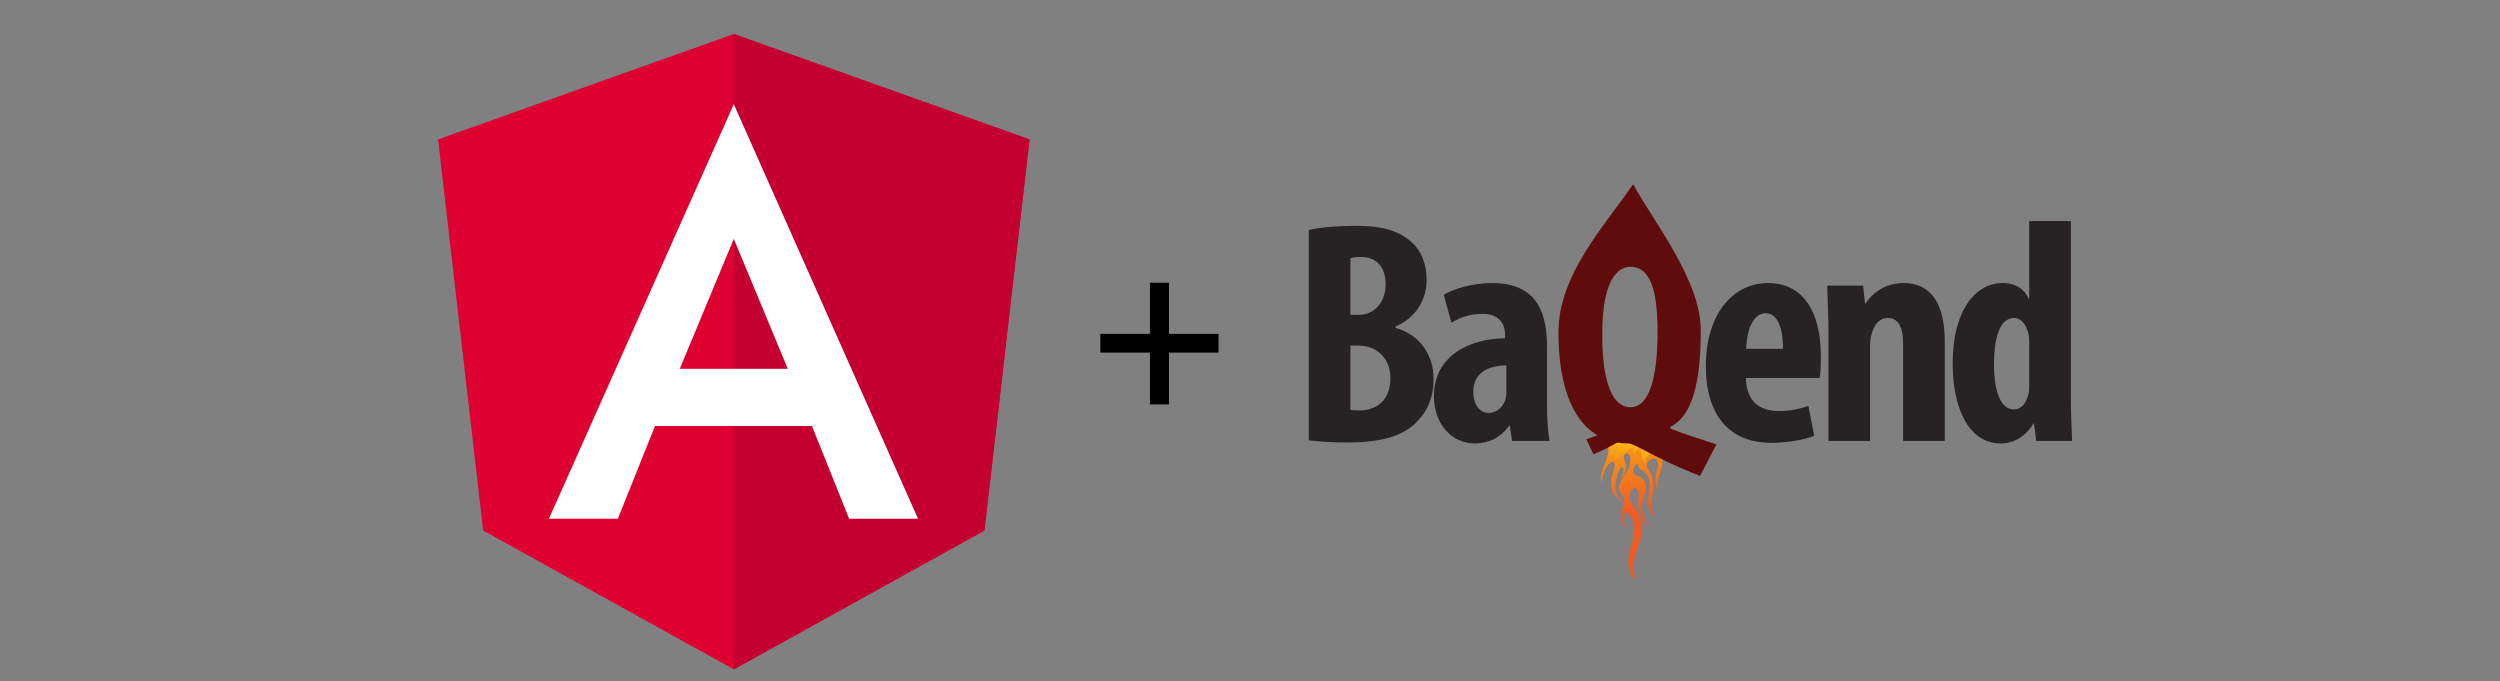 <?xml version="1.0" encoding="utf-8"?>
<!-- Generator: Adobe Illustrator 19.2.1, SVG Export Plug-In . SVG Version: 6.00 Build 0)  -->
<svg version="1.1" id="Ebene_1" xmlns="http://www.w3.org/2000/svg" xmlns:xlink="http://www.w3.org/1999/xlink" x="0px" y="0px"
	 viewBox="0 0 787 214.5" enable-background="new 0 0 787 214.5" xml:space="preserve">
<rect x="0" y="0" width="787" height="214.5" fill="#808080" stroke="none"/>
<g>
	<g>
		<defs>
			<path id="SVGID_1_" d="M515.5,172.5c0.3-0.8,0.6-1.7,0.8-2.6l0,0c1.8-5.9-1.1-8.9-2.9-11.9l0,0c-2-3.4,3-7.3,2.4-1.2l0,0
				c-0.7,6.9,3.4,8.9,3.4,8.9l0,0c-4.9-6.2-0.6-9.1-1.2-13.2l0,0c-0.3-2.2-2.2-2.4-3.3-3.1l0,0c-0.3-0.2-0.6-0.6-0.6-1.2l0,0
				c0-0.8,0.8-1.9,0.9-2l0,0c0.1-0.1,0.6-0.5,0.7,0.3l0,0c0.1,0.7,0.3,0.9,0.3,0.9l0,0c0.1,0.1,0.2,0.2,0.3,0.3l0,0
				c1.7,1,3.7,2,2.8,7.6l0,0c-1,6.4,1.6,7,1.6,7l0,0c0,0-1.6-2.1-0.7-5.6l0,0c1-3.5,0.7-6.5-1.2-9.1l0,0c-2-2.6,4.5-5.9,2.9,0.1l0,0
				c-1.7,6.4,0.9,6.3,0.9,6.3l0,0c0,0-1.9-0.4,0-5.2l0,0c2.9-7.5-3.3-6.9-2.6-9.5l0,0c0.6-2.3,3-0.6,3.4,1.6l0,0
				c0.4-5.6-4.7-2.7-2.8-8.2l0,0c2.4-7-0.5-9.6-0.5-9.6l0,0c1.4,3.8-0.3,9.4-1.9,11.4l0,0c-1,1.3-2.5,3.1-4.6,2.2l0,0
				c-4.4-1.9,0-5.1,0-5.1l-2.3-2.6c-1.4,1.9-1.9,3.6-1,7.7l0,0c0.6,3-3.6,1.4-5.2,0.2l0,0c-3.7-2.7-3.4-8.4-3.4-8.4l0,0
				c-0.6,2.4-0.1,7.6,3.3,10.5l0,0c2.2,1.9,1.2,4.4,0.2,7l0,0c-0.8,2-1.7,4.1-0.9,5.9l0,0c0.2-3.6,2-6.1,3.1-6.5l0,0
				c0.8-0.3,1.3,0.5,0.5,2.8l0,0c-2.7,8,2.7,9.2,2.7,9.2l0,0c-1.5-1-2.5-2.5-1.9-6.1l0,0c0.7-3.1,1.3-4.2,1.8-4.3l0,0
				c1.4-0.1-0.2,3.6-0.2,3.6l0,0c0,0,2.5-2.4,1.1-5.6l0,0c-0.4-1-0.2-2,0.4-2.2l0,0c0.6-0.2,1.2,0.3,1.4,1.1l0,0
				c0.3,1.5-0.6,4.2-1.9,5.9l0,0c-2.9,3.6-1.3,5.3-0.8,5.6l0,0c0.9,1.2,0.8,2.8,0.5,4.1l0,0c-2.4,5.6,1.9,7,1.9,7l0,0
				c-2.8-1.4-2.5-7.1,0.2-4.3l0,0c1.9,2,1.4,5.8,0.9,7.8l0,0c0,0.1-0.1,0.2-0.1,0.4l0,0c-4,11.3,2.5,12.9,2.5,12.9l0,0
				C512.8,180.5,514,177.1,515.5,172.5"/>
		</defs>
		<clipPath id="SVGID_2_">
			<use xlink:href="#SVGID_1_"  overflow="visible"/>
		</clipPath>
		<g clip-path="url(#SVGID_2_)">
			<g>
				<defs>
					<polygon id="SVGID_3_" points="534,111 537.4,177.6 487.1,187.4 483.8,120.8 					"/>
				</defs>
				<clipPath id="SVGID_4_">
					<use xlink:href="#SVGID_3_"  overflow="visible"/>
				</clipPath>
				
					<linearGradient id="SVGID_5_" gradientUnits="userSpaceOnUse" x1="18" y1="-90" x2="19" y2="-90" gradientTransform="matrix(2.889 56.922 51.434 -10.084 5088.002 -1827.684)">
					<stop  offset="0" style="stop-color:#FFFF00"/>
					<stop  offset="1" style="stop-color:#F15A24"/>
				</linearGradient>
				<polygon clip-path="url(#SVGID_4_)" fill="url(#SVGID_5_)" points="534,111 537.4,177.6 487.1,187.4 483.8,120.8 				"/>
			</g>
		</g>
	</g>
	<g>
		<defs>
			<path id="SVGID_6_" d="M519.9,139.2c0.6-2.3,3.3-0.8,3.5,0.2l0,0c0.1-1.6-2.1-1.7-3.1-3.4l0,0c-1.1-1.8,2.4-6.7,0.8-10.9l0,0
				c0.7,3.1-1.5,12.1-6.2,12.4l0,0c-4,0.3-4.2-5.5-4-7l0,0c-0.6,0.7-0.4,2.3-0.2,3.8l0,0c0.3,2.1,0.5,4.3-1.2,4.7l0,0
				c-1.8,0.3-6.1-1.5-7.6-6.3l0,0c0.3,5.9,6.9,6.3,4.4,10.7l0,0c-0.3,0.6-0.9,2.3-1.1,3.5l0,0c0,0,2.3-6.2,3.1-3.1l0,0
				c0.8,3.1,7.2-7.4,5.9-0.6l0,0c0.4-0.7,2.4-4,2.4-0.9l0,0c0,2.7,1.3,3.9,1.3,3.9l0,0c0.1-4.7,3.4-3.5,4.2-2.8l0,0
				C522.1,142.4,519.1,142,519.9,139.2"/>
		</defs>
		<clipPath id="SVGID_7_">
			<use xlink:href="#SVGID_6_"  overflow="visible"/>
		</clipPath>
		<g clip-path="url(#SVGID_7_)">
			<g>
				<defs>
					<polygon id="SVGID_8_" points="527.5,127.1 519.6,151.3 498.1,145 506,120.9 					"/>
				</defs>
				<clipPath id="SVGID_9_">
					<use xlink:href="#SVGID_8_"  overflow="visible"/>
				</clipPath>
				
					<linearGradient id="SVGID_10_" gradientUnits="userSpaceOnUse" x1="18" y1="-90" x2="19" y2="-90" gradientTransform="matrix(-8.471 25.911 22.24 6.47 2669.158 245.052)">
					<stop  offset="0" style="stop-color:#FFFF00"/>
					<stop  offset="0.469" style="stop-color:#F8AB12"/>
					<stop  offset="0.829" style="stop-color:#F3711F"/>
					<stop  offset="1" style="stop-color:#F15A24"/>
				</linearGradient>
				<polygon clip-path="url(#SVGID_9_)" fill="url(#SVGID_10_)" points="527.5,127.1 519.6,151.3 498.1,145 506,120.9 				"/>
			</g>
		</g>
	</g>
</g>
<g>
	<path fill="#272223" d="M412,72.4c4-0.9,9.2-1.3,14.9-1.3c6.3,0,12.4,0.8,17.1,4.8c3.6,3,5.1,7.5,5.1,12.2c0,6-3.1,11.8-9.8,14.7
		v0.4c7.8,2.2,12,8.7,12,16.1c0,5.6-1.8,9.9-5,13.2c-4,4.4-10.8,6.8-22.1,6.8c-5,0-9.2-0.3-12.2-0.7V72.4z M425.1,99.1h2.8
		c4.7,0,8.3-4,8.3-9.5c0-4.9-2.3-8.7-7.7-8.7c-1.4,0-2.6,0.1-3.4,0.4V99.1z M425.1,129c0.8,0.2,1.7,0.2,2.9,0.2
		c5.3,0,9.7-3.2,9.7-10.1c0-6.7-4.6-10.2-9.8-10.3h-2.8V129z"/>
	<path fill="#272223" d="M476,138.8l-0.7-4.8h-0.2c-2.7,3.8-6.5,5.6-10.8,5.6c-7.4,0-12.9-6.2-12.9-14.9c0-12.8,11.3-18.1,22.4-18.2
		v-1.1c0-3.8-2.3-6.6-6.9-6.6c-3.9,0-7.1,1-10,2.8l-2.4-8.8c2.7-1.6,8.4-3.7,15.2-3.7c14.9,0,17.3,10.4,17.3,20.3v18.2
		c0,3.9,0.2,7.9,0.8,11.2H476z M474.2,115c-4.4,0.1-10.4,1.5-10.4,8.3c0,4.9,2.7,6.7,4.7,6.7c2.1,0,4.5-1.3,5.4-4.2
		c0.2-0.7,0.3-1.5,0.3-2.3V115z"/>
	<path fill="#600C0C" d="M535.2,149.8c-6.4-2.4-13.5-5.8-19-8.8c-1.7-0.8-2.9-1.4-3.5-1.4c-14.4,0-22.1-13-22.1-35
		c0-18.1,14.4-33.3,23.5-46.6c7.1,12.7,21.3,30.5,21.3,45.9c0,16.7-2.7,27.1-9.6,30.5v0.5c4.7,1.9,9.9,3.4,14.5,5L535.2,149.8z
		 M521.8,104.5c0-12.6-2.1-20.5-8.5-20.5c-5.9,0-8.9,8.1-8.9,20.8c-0.1,13.7,2.5,23.4,8.9,23.4C519.3,128.2,521.8,118.5,521.8,104.5
		z"/>
	<path fill="#272223" d="M549.6,119c0.2,7.6,4.6,10.4,10.4,10.4c3.7,0,7-0.8,9.3-1.6l1.8,9.4c-3.4,1.3-8.5,2.2-13.5,2.2
		c-13.3,0-20.6-8.8-20.6-24.1c0-16.4,8.5-26.2,19.6-26.2c10.5,0,16.6,8.3,16.6,23.1c0,3.5-0.1,5.4-0.4,6.8H549.6z M561.3,109.8
		c0-6.3-1.6-11.2-5.5-11.2c-4.3,0-6,6.3-6.1,11.2H561.3z"/>
	<path fill="#272223" d="M575.6,104.6c0-5.4-0.3-10.1-0.4-14.7h11.3l0.6,5.6h0.2c2.6-3.9,6.8-6.4,11.9-6.4c9.3,0,13,7.4,13,18.3
		v31.4h-13.1v-30.6c0-4.2-1-8.1-4.8-8.1c-2.2,0-4,1.5-4.9,4.4c-0.4,1-0.7,2.6-0.7,4.5v29.8h-13.1V104.6z"/>
	<path fill="#272223" d="M651.9,69.6v54.7c0,4.7,0.2,10,0.4,14.5H641l-0.7-5.5h-0.2c-1.8,3.4-5.7,6.3-10.2,6.3
		c-10.4,0-15.2-11.5-15.2-25.2c0-17,7.4-25.3,15.7-25.3c4.3,0,7,2.1,8.2,4.9h0.2V69.6H651.9z M638.8,108.7c0-0.9,0-1.9-0.1-2.9
		c-0.5-3-2.1-5.7-4.7-5.7c-4.6,0-6.3,6.7-6.3,14.6c0,9.3,2.5,14.2,6.2,14.2c1.6,0,3.5-0.9,4.5-4.3c0.3-0.7,0.4-1.8,0.4-3V108.7z"/>
</g>
<g>
	<g>
		<path fill="#600C0C" d="M505.5,135.5c0.1,0.1,0.2,0.1,0.3,0.2v0.2c-2.1,0.9-4.4,1.6-6.4,2.4l2.2,4.7c2.8-1.1,6-2.8,8.4-4.2
			c0.7-0.4,1.3-0.7,1.6-0.7c2.5,0,4.6-0.9,6.2-2.7H505.5z"/>
	</g>
</g>
<g>
	<path d="M368,89v16.1h15.6v5.9H368v16.3h-6V111h-15.6v-5.9h15.6V89H368z"/>
</g>
<g>
	<polygon fill="#DD0031" points="231,10.7 231,10.7 231,10.7 137.9,43.9 152.1,167 231,210.7 231,210.7 231,210.7 309.9,167 
		324.1,43.9 	"/>
	<polygon fill="#C3002F" points="231,10.7 231,32.9 231,32.8 231,134.1 231,134.1 231,210.7 231,210.7 309.9,167 324.1,43.9 	"/>
	<path fill="#FFFFFF" d="M231,32.8l-58.2,130.5l0,0h21.7l0,0l11.7-29.2h49.4l11.7,29.2l0,0H289l0,0L231,32.8L231,32.8L231,32.8
		L231,32.8L231,32.8z M248,116.1h-34l17-40.9L248,116.1z"/>
</g>
</svg>
